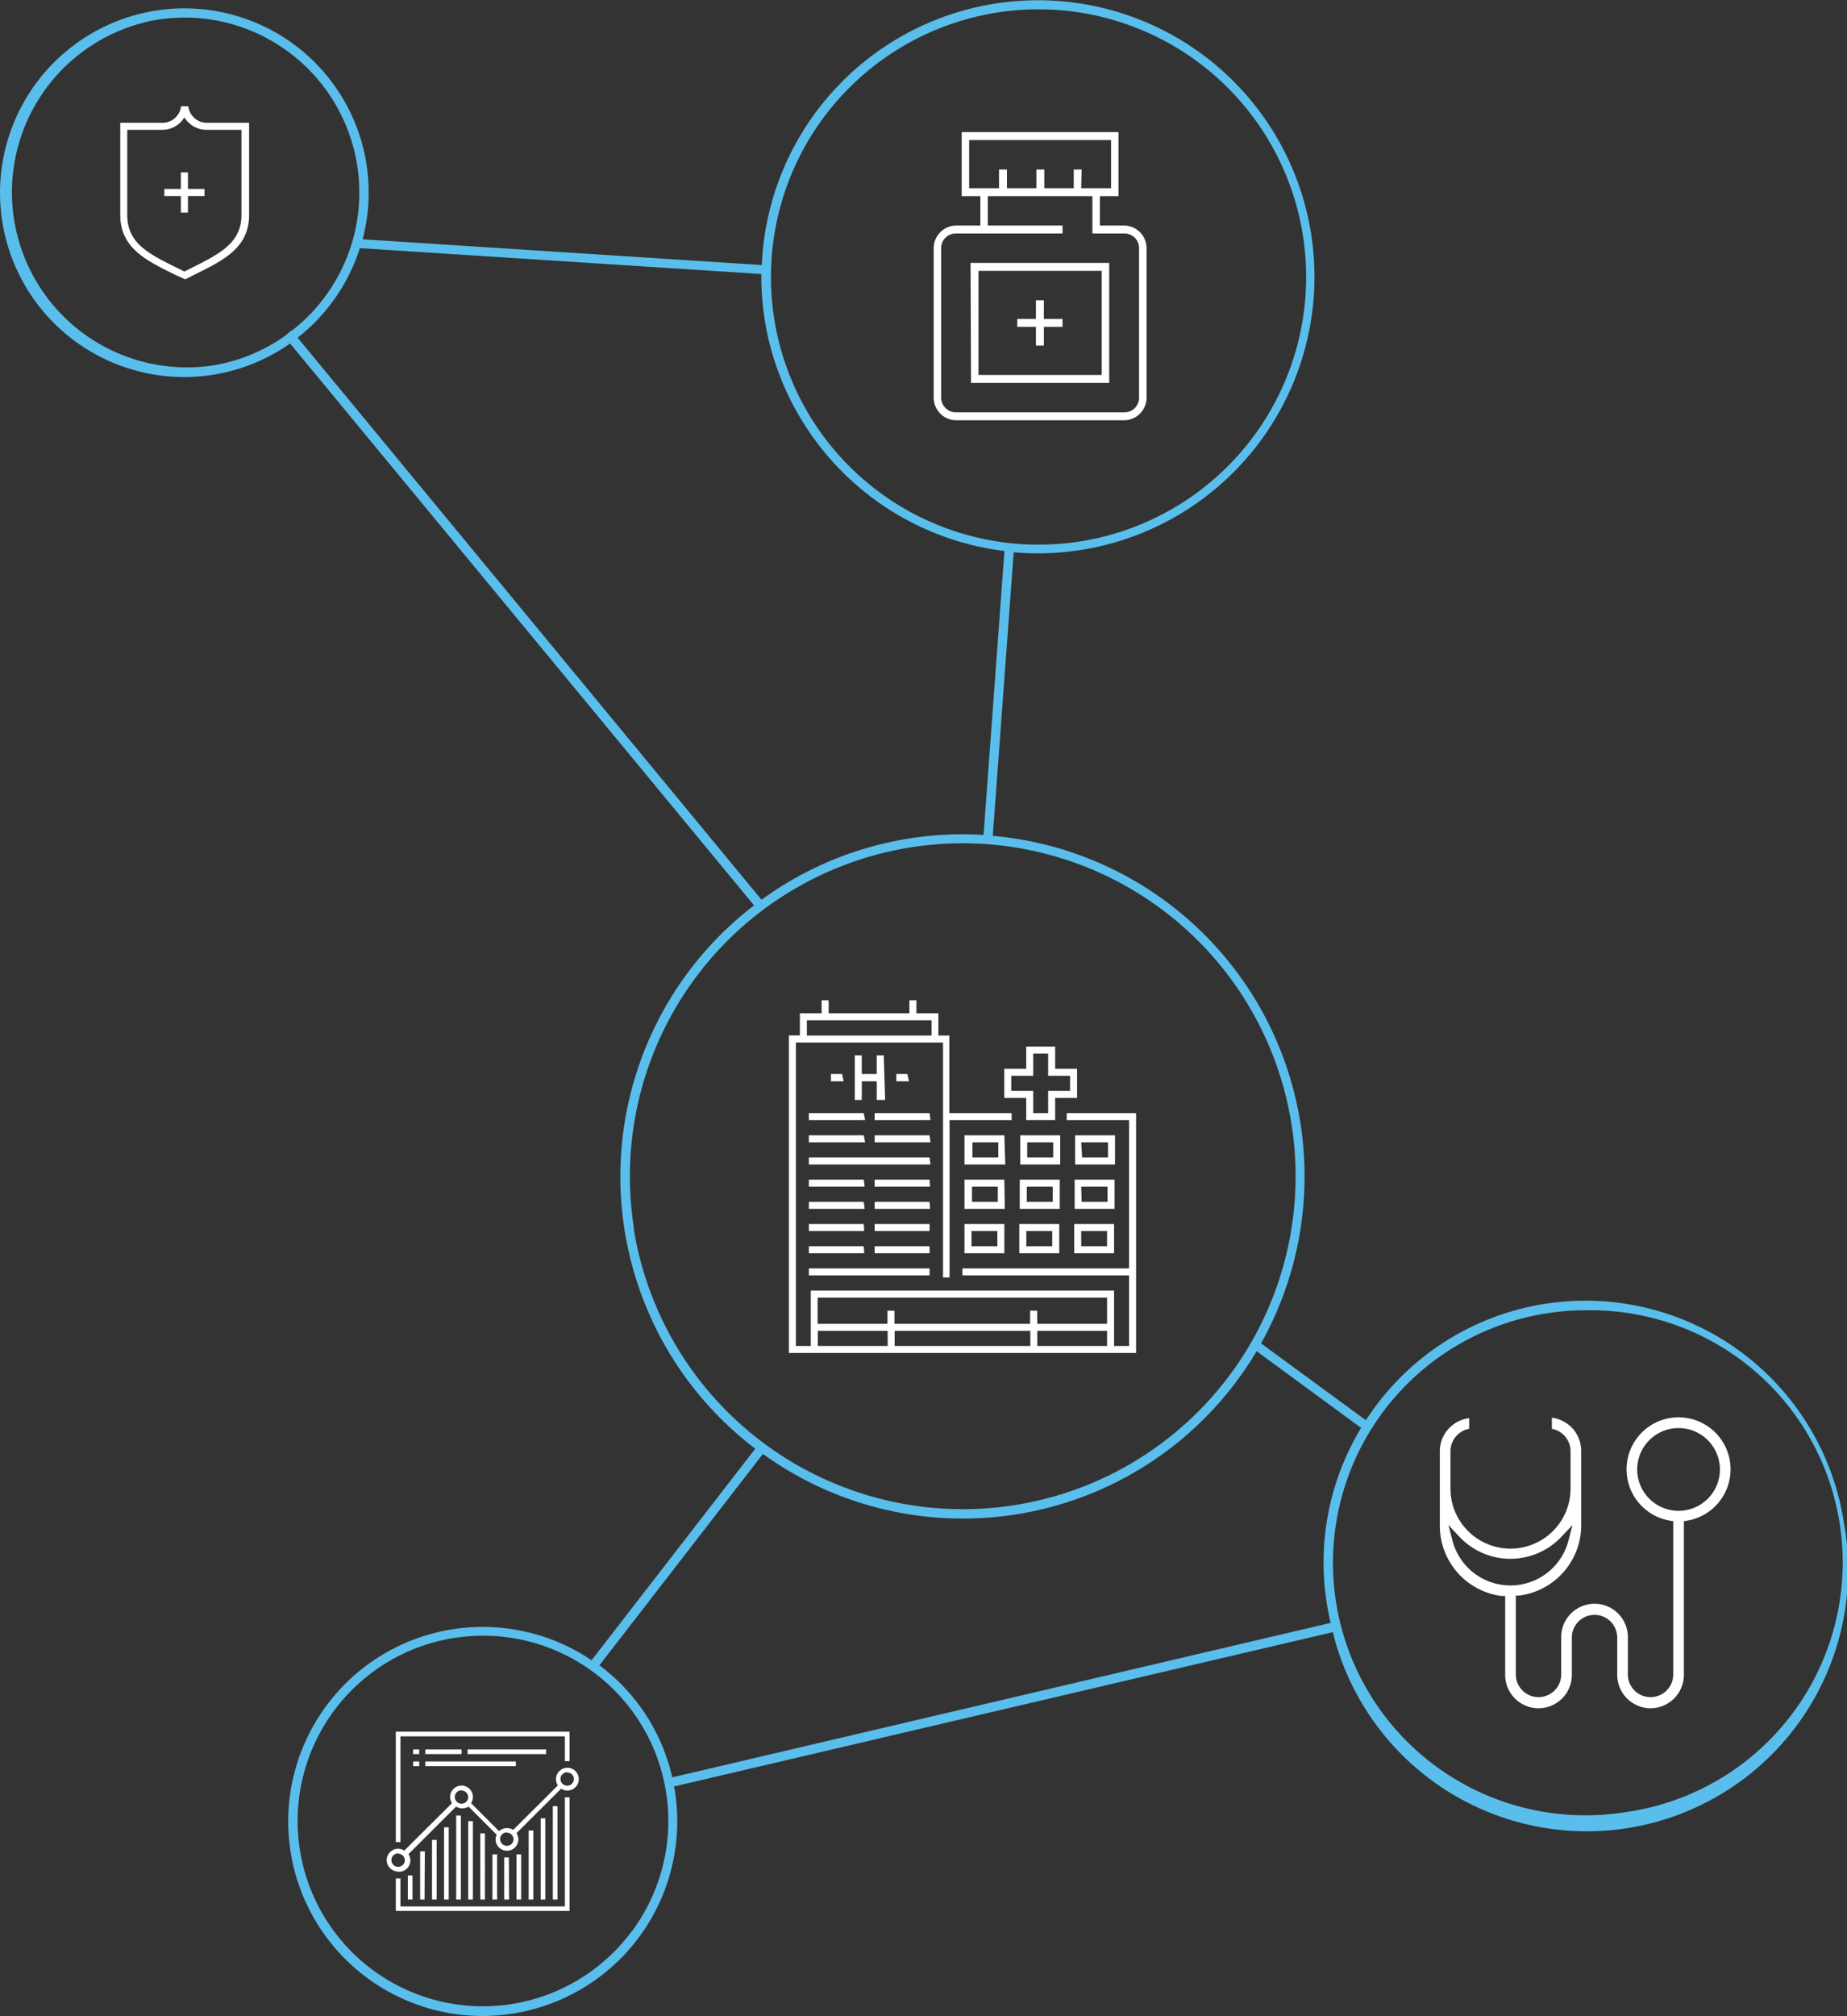 <?xml version="1.0" encoding="UTF-8"?>
<svg xmlns="http://www.w3.org/2000/svg" viewBox="0 0 197.82 215.86"><rect x="0" y="0" width="197.82" height="215.86" fill="#333333" stroke="none"/><defs><style>.cls-1{fill:#5abeec;}.cls-2{fill:#fff;}</style></defs><title>LightAsset 3@10x</title><g id="Layer_2" data-name="Layer 2"><g id="Layer_1-2" data-name="Layer 1"><path id="Network_Outlines" data-name="Network Outlines" class="cls-1" d="M197.49,163.07a28,28,0,0,0-51.2-11l-11.23-8.23a36.6,36.6,0,0,0-28.73-54.34l2.24-30.37c.86.08,1.72.12,2.6.12a30.22,30.22,0,0,0,4.52-.35,29.61,29.61,0,1,0-34.1-30.52L38.84,25.62A19.71,19.71,0,0,0,31.42,4.71,19.75,19.75,0,0,0,.23,23.63,19.72,19.72,0,0,0,31.07,36.78L80.76,96.94a36.61,36.61,0,0,0,.13,58.18L63.36,177.77a20.83,20.83,0,1,0-11.71,38.09,20.42,20.42,0,0,0,3.21-.25,20.83,20.83,0,0,0,17.43-23.77c0-.18-.08-.36-.11-.55l70.57-16.53a28,28,0,0,0,54.74-11.69ZM106.83,1.34A28.26,28.26,0,0,1,111.2,1a28.66,28.66,0,1,1-4.37.34ZM22.6,39.16A18.75,18.75,0,0,1,16.9,2.1a20.09,20.09,0,0,1,2.89-.22A18.74,18.74,0,0,1,31.24,35.42l0-.06-.77.64h0A18.51,18.51,0,0,1,22.6,39.16Zm9.28-3a19.85,19.85,0,0,0,6.66-9.59l43,2.77a30.62,30.62,0,0,0,.34,4.75A29.67,29.67,0,0,0,107.58,59l-2.24,30.4a36.59,36.59,0,0,0-23.78,6.94Zm36,95.22a35.65,35.65,0,1,1,40.66,29.8A35.7,35.7,0,0,1,67.85,131.41Zm-.16,75.33a19.84,19.84,0,1,1-19-31.34,21.25,21.25,0,0,1,3.07-.23,19.84,19.84,0,0,1,15.95,31.57ZM72,190.31a20.64,20.64,0,0,0-7.8-12l17.51-22.63a36.59,36.59,0,0,0,52.88-11l11.19,8.21a27.82,27.82,0,0,0-3.69,18.69c.11.75.26,1.47.43,2.19Zm101.91,3.75a27,27,0,0,1-8.22-53.44,26.18,26.18,0,0,1,4.12-.32,27,27,0,0,1,4.1,53.76Z"/><path id="Hospital" class="cls-2" d="M121.68,144.87H84.49v-34h1.18V108.5H88v-1.4h.75v1.4h8.65v-1.4h.75v1.4h2.35v2.38h1.18v8.31h6.67v.75H101.7v16.84H101V111.63H85.24v32.49h1.6v-5.93h32.48v5.93h1.61v-7.56H103.08v-.75h17.85V119.94h-6.68v-.75h7.43Zm-10.58-.75h7.47V142.5H111.1Zm-15.28,0h14.53V142.5H95.82Zm-8.23,0h7.48V142.5H87.59Zm23.51-2.37h7.47v-2.81h-31v2.81h7.48v-1.41h.75v1.41h14.53v-1.41h.75ZM86.42,110.88H99.77v-1.63H86.42Zm13.14,25.68H86.63v-.75H99.56Zm19.76-2.37h-4.27v-3.13h4.27Zm-3.52-.75h2.77v-1.63H115.8Zm-2.35.75h-4.28v-3.13h4.28Zm-3.53-.75h2.78v-1.63h-2.78Zm-2.35.75H103.3v-3.13h4.27Zm-3.52-.75h2.77v-1.63h-2.77Zm-4.49.75H93.68v-.75h5.88Zm-7,0H86.63v-.75h5.88Zm7-2.38H93.68v-.75h5.88Zm-7,0H86.63v-.75h5.88Zm26.81-2.37h-4.27v-3.13h4.27Zm-3.52-.75h2.77v-1.63H115.8Zm-2.35.75h-4.28v-3.13h4.28Zm-3.53-.75h2.78v-1.63h-2.78Zm-2.35.75H103.3v-3.13h4.27Zm-3.52-.75h2.77v-1.63h-2.77Zm-4.49.75H93.68v-.75h5.88Zm-7,0H86.63v-.75h5.88Zm7-2.38H93.68v-.75h5.88Zm-7,0H86.63v-.75h5.88Zm26.81-2.37h-4.27v-3.13h4.27Zm-3.52-.75h2.77v-1.63H115.8Zm-2.35.75h-4.28v-3.13h4.28Zm-3.53-.75h2.78v-1.63h-2.78Zm-2.35.75H103.3v-3.13h4.27Zm-3.52-.75h2.77v-1.63h-2.77Zm-4.49.75H86.63v-.75H99.56Zm0-2.38H93.68v-.75h5.88Zm-7,0H86.63v-.75h5.88Zm20.35-2.37h-3.1v-2.38h-2.35v-3.12h2.35v-2.38h3.1v2.38h2.35v3.12h-2.35Zm-2.35-.75h1.6v-2.38h2.35v-1.62h-2.35v-2.38h-1.6v2.38h-2.35v1.62h2.35Zm-11,.75H93.68v-.75h5.88Zm-7,0H86.63v-.75h5.88Zm2.14-2.16H93.9v-2H92.3v2h-.75V113h.75v2h1.6v-2h.75Zm2.56-2H96V115h1.18Zm-7,0H89V115h1.18Z"/><polygon id="Plus" class="cls-2" points="19.37 22.76 19.37 20.99 17.6 20.99 17.6 20.23 19.37 20.23 19.37 18.46 20.13 18.46 20.13 20.23 21.9 20.23 21.9 20.99 20.13 20.99 20.13 22.76 19.37 22.76"/><path id="Shield" class="cls-2" d="M13.63,23c0,3.06,2.28,4.18,5.43,5.73l.69.34.69-.34C23.59,27.15,25.86,26,25.86,23V13.9H22.11a2.72,2.72,0,0,1-2.19-1.09l-.17-.23-.17.23a2.74,2.74,0,0,1-2.19,1.09H13.63Zm5.1,6.41c-3.14-1.55-5.85-2.88-5.85-6.41V13.15h4.51a2,2,0,0,0,2-1.77h.78a2,2,0,0,0,2,1.77h4.51V23c0,3.53-2.71,4.86-5.85,6.41l-1,.5Z"/><path id="Bottle" class="cls-2" d="M115.8,20.15H119V15H103.8v5.15H107v-2h.85v2H111v-2h.85v2H115v-2h.85ZM102.38,25a1.57,1.57,0,0,0-1.58,1.57v16a1.58,1.58,0,0,0,1.58,1.58h18A1.57,1.57,0,0,0,122,42.57v-16A1.57,1.57,0,0,0,120.38,25H117V21H105.8v3.15h8V25Zm0,20A2.43,2.43,0,0,1,100,42.57v-16a2.43,2.43,0,0,1,2.43-2.42H105V21h-2V14.15H119.8V21h-2v3.15h2.58a2.42,2.42,0,0,1,2.42,2.42v16A2.42,2.42,0,0,1,120.38,45Z"/><path id="Square" class="cls-2" d="M104.8,40.15H118V29H104.8Zm-.85-12H118.8V41H104Z"/><polygon id="Plus-2" data-name="Plus" class="cls-2" points="110.95 37 110.95 35 108.95 35 108.95 34.15 110.95 34.15 110.95 32.15 111.8 32.15 111.8 34.15 113.8 34.15 113.8 35 111.8 35 111.8 37 110.95 37"/><path id="Stethescope" class="cls-2" d="M179.78,152.91a4.43,4.43,0,1,0,4.43,4.43,4.43,4.43,0,0,0-4.43-4.43m-24.23,12a6.42,6.42,0,0,0,12.45,0l.42-1.62-1.15,1.22a7.51,7.51,0,0,1-11,0l-1.14-1.22Zm21.23,18a3.58,3.58,0,0,1-3.57-3.57v-4a2.43,2.43,0,0,0-4.86,0v4a3.57,3.57,0,0,1-7.14,0v-8.45l-.38,0a7.58,7.58,0,0,1-6.62-7.5v-8a3.57,3.57,0,0,1,3.14-3.54v1.14a2.44,2.44,0,0,0-2,2.4v4a6.43,6.43,0,0,0,12.86,0v-4a2.44,2.44,0,0,0-2-2.4V151.8a3.58,3.58,0,0,1,3.14,3.54v8a7.58,7.58,0,0,1-6.63,7.5l-.37,0v8.45a2.43,2.43,0,0,0,4.86,0v-4a3.57,3.57,0,0,1,7.14,0v4a2.43,2.43,0,0,0,4.86,0V162.88l-.36-.06a5.57,5.57,0,1,1,1.86,0l-.36.06v16.46a3.58,3.58,0,0,1-3.57,3.57"/><path id="Chart" class="cls-2" d="M61,204.61H42.39v-3.48h.5v3H60.5V192.44H61Zm-1.29-1.22h-.5v-10h.5Zm-1.3,0h-.5v-8.7h.5Zm-1.29,0h-.5V196h.5Zm-1.3,0h-.5v-4.83h.5Zm-1.29,0H54v-4.51h.5Zm-1.29,0h-.5v-4.83h.5Zm-1.3,0h-.5V196.3h.5Zm-1.29,0h-.5V195h.5Zm-1.29,0h-.5v-9h.5Zm-1.3,0h-.5v-7.73h.5Zm-1.29,0h-.5V197h.5Zm-1.3,0H45v-5.16h.5Zm-1.29,0h-.5v-2.58h.5Zm-1.54-3a1.22,1.22,0,0,1,0-2.44,1.25,1.25,0,0,1,.66.2l5.11-5.08a1.17,1.17,0,0,1-.2-.66,1.22,1.22,0,0,1,2.44,0,1.17,1.17,0,0,1-.2.66l3,3a1.28,1.28,0,0,1,1.52-.14l4.78-4.76a1.18,1.18,0,0,1-.2-.67,1.22,1.22,0,1,1,1.22,1.22,1.18,1.18,0,0,1-.67-.2l-4.78,4.76a1.18,1.18,0,0,1,.2.67,1.22,1.22,0,1,1-2.33-.51l0,0-3-3a1.29,1.29,0,0,1-1.34,0l-5.1,5.09a1.25,1.25,0,0,1,.2.66A1.22,1.22,0,0,1,42.64,200.42Zm0-1.94a.72.72,0,1,0,.72.72A.72.72,0,0,0,42.64,198.48Zm11.64-2.25A.72.72,0,1,0,55,197,.72.72,0,0,0,54.28,196.23Zm-4.85-4.51a.72.72,0,1,0,.72.72A.72.72,0,0,0,49.43,191.72Zm11.32-1.93a.72.72,0,1,0,.72.71A.71.71,0,0,0,60.75,189.79Zm-17.86,7.48h-.5V185.42H61v3.15h-.5v-2.65H42.89Zm12.36-8.13h-9.7v-.5h9.7Zm-10.35,0h-.65v-.5h.65Zm13.59-1.29H50.08v-.5h8.41Zm-9.06,0H45.55v-.5h3.88Zm-4.53,0h-.65v-.5h.65Z"/></g></g></svg>
